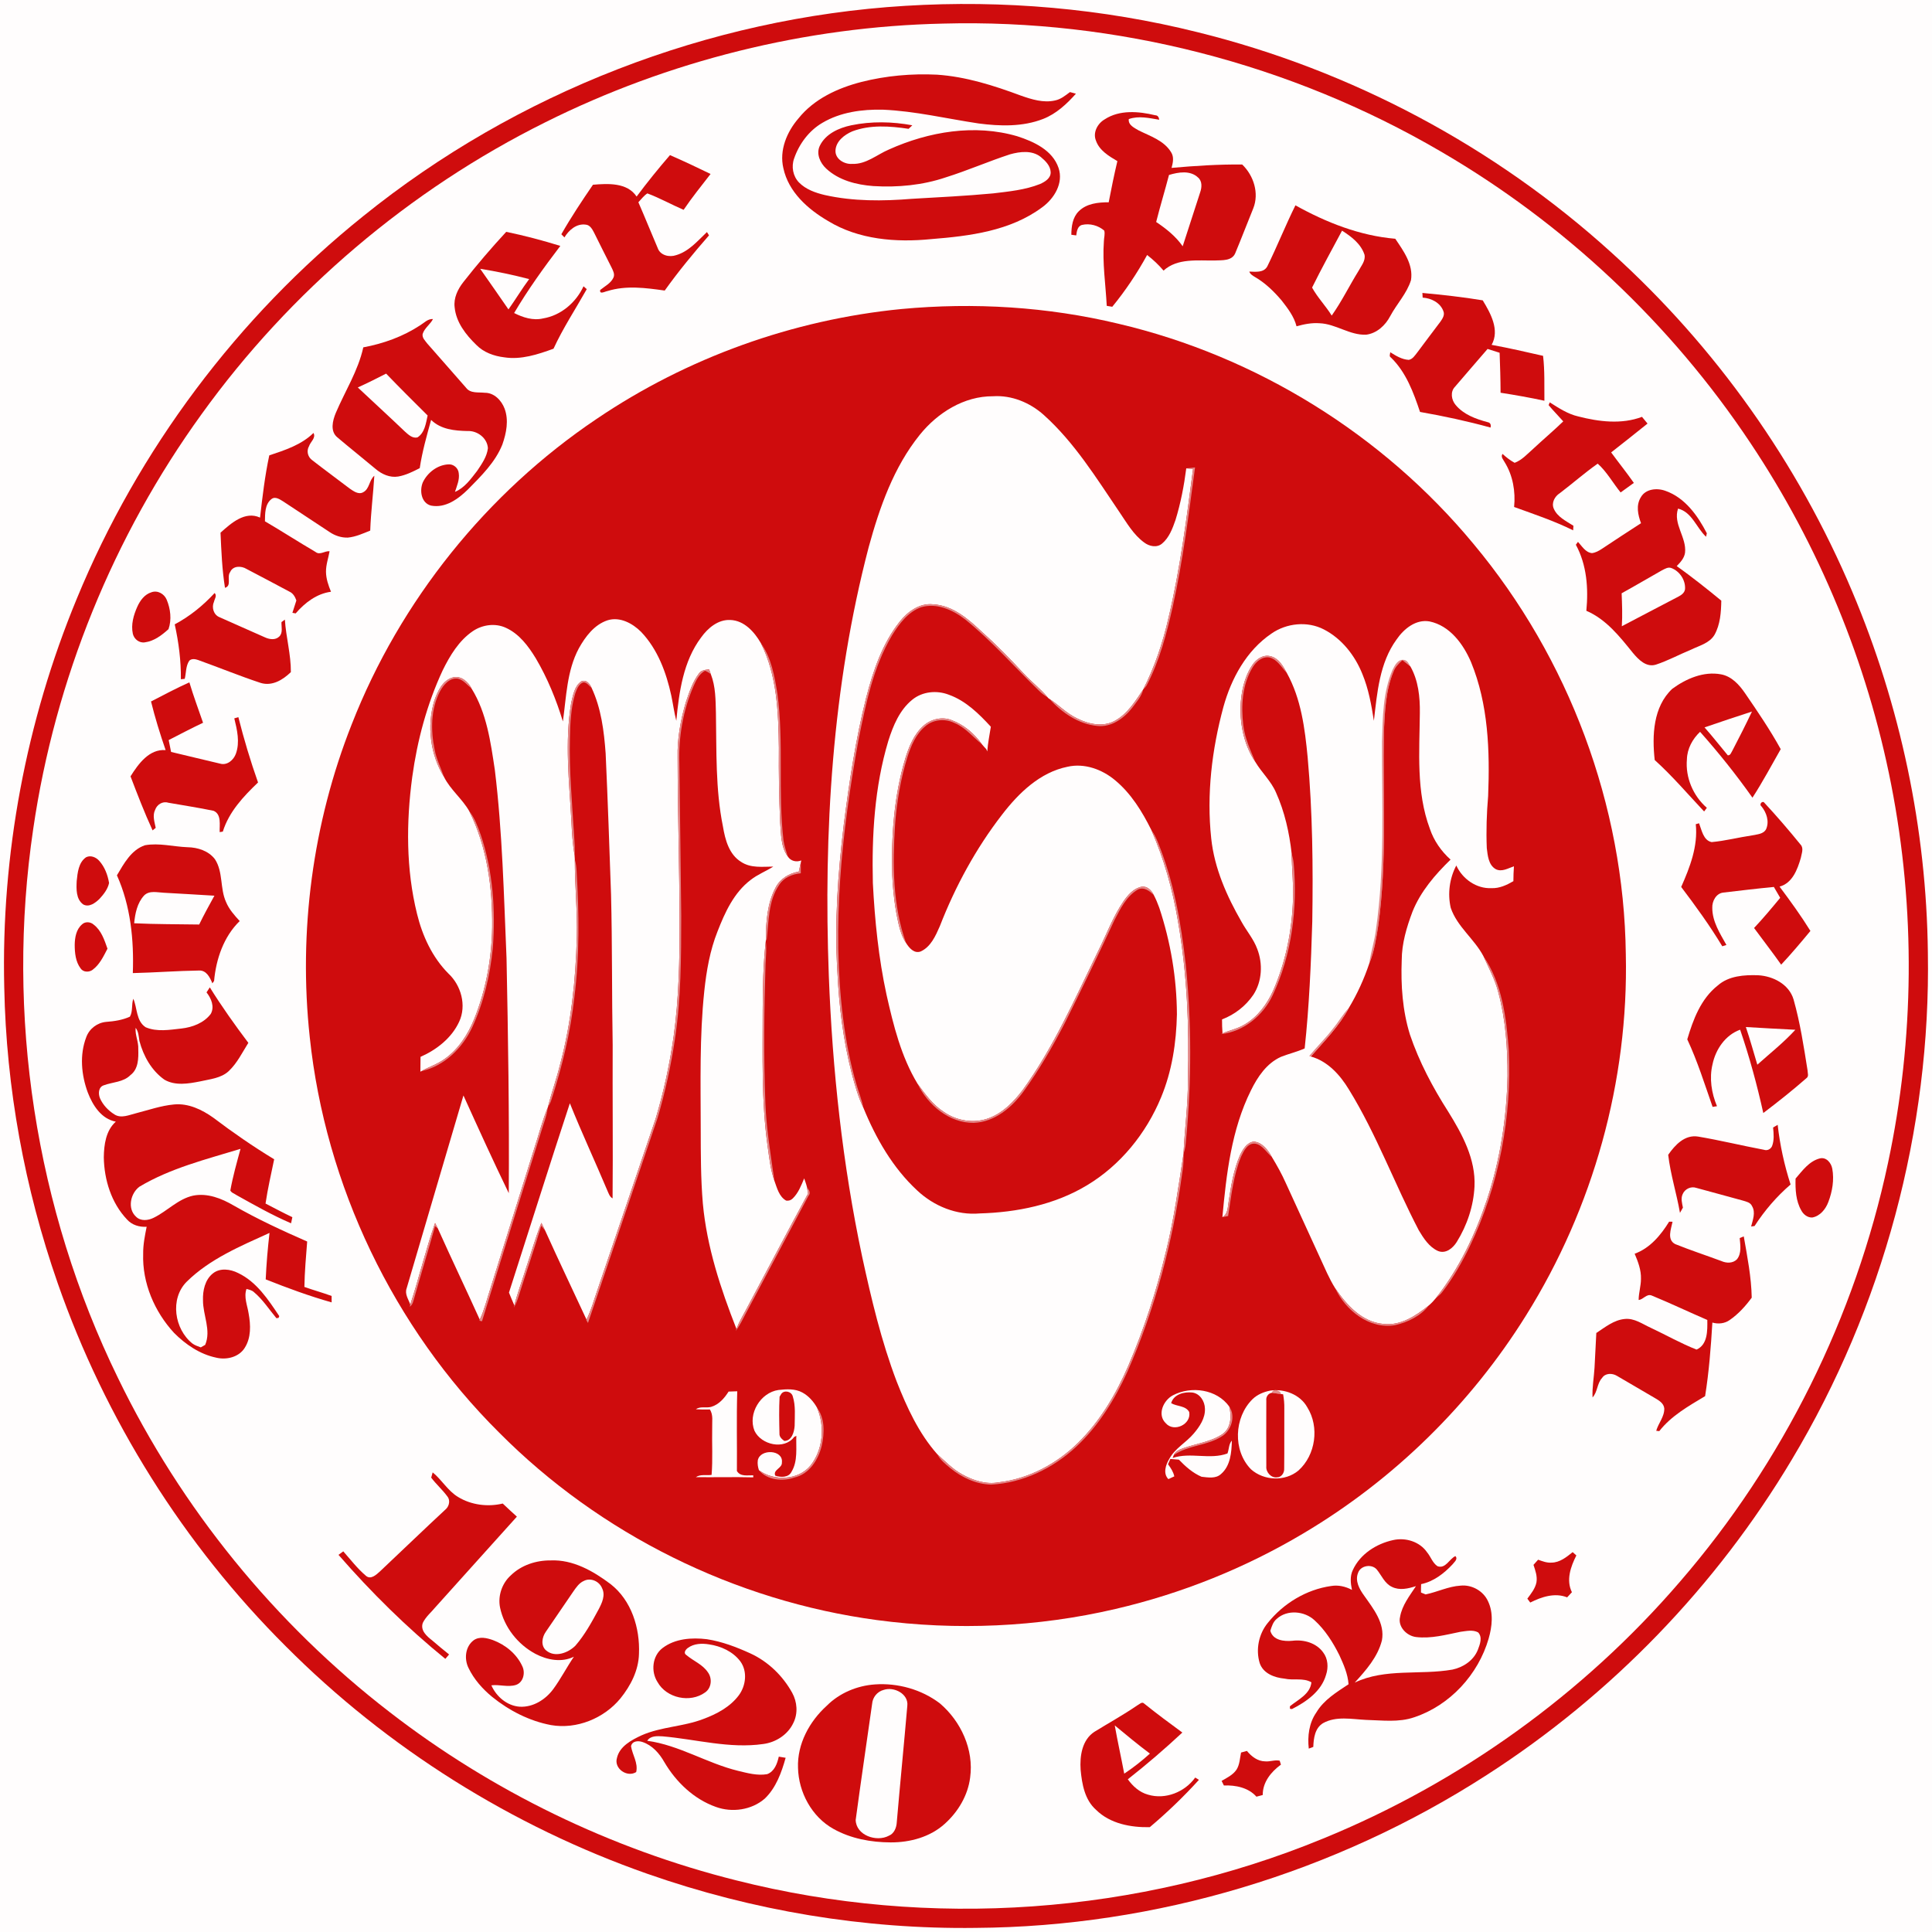 <?xml version="1.0" encoding="UTF-8" ?>
<!DOCTYPE svg PUBLIC "-//W3C//DTD SVG 1.1//EN" "http://www.w3.org/Graphics/SVG/1.1/DTD/svg11.dtd">
<svg width="1000pt" height="1000pt" viewBox="0 0 1000 1000" version="1.1" xmlns="http://www.w3.org/2000/svg">
<path fill="#fffdfd" d=" M 0.00 0.00 L 1000.00 0.00 L 1000.00 1000.00 L 0.00 1000.00 L 0.00 0.00 Z" />
<path fill="#cf0c0d" d=" M 468.55 3.02 C 519.33 -0.10 570.59 4.35 619.97 16.69 C 699.30 36.29 773.61 75.86 834.13 130.78 C 887.82 179.26 930.67 239.64 958.76 306.31 C 983.64 365.24 997.14 429.01 997.86 492.99 C 999.44 584.77 974.61 676.74 927.46 755.46 C 888.33 821.06 833.83 877.41 769.57 918.71 C 691.19 969.27 598.35 997.27 505.04 997.87 C 447.37 998.65 389.62 988.99 335.20 969.92 C 265.01 945.33 200.41 904.81 147.91 852.11 C 95.04 799.45 54.44 734.62 29.87 664.18 C 12.72 614.99 3.21 563.10 2.20 511.01 C 0.55 442.32 13.49 373.36 39.75 309.88 C 71.47 232.83 122.96 164.08 187.94 111.93 C 267.29 47.87 366.76 9.24 468.55 3.02 Z" />
<path fill="#fffdfd" d=" M 488.19 12.21 C 577.91 9.80 668.08 33.04 745.56 78.30 C 809.59 115.51 864.91 167.55 905.95 229.19 C 941.59 282.53 966.49 342.98 978.84 405.92 C 991.52 470.49 990.98 537.63 977.22 601.98 C 960.26 681.68 922.92 756.94 869.62 818.59 C 819.65 876.73 755.68 922.72 684.70 951.69 C 589.23 990.97 481.17 998.62 381.10 973.28 C 316.16 957.02 254.68 927.17 201.73 886.22 C 142.31 840.42 93.73 780.67 61.02 713.15 C 18.31 625.67 2.91 525.23 17.21 428.96 C 28.48 351.81 58.65 277.53 104.35 214.36 C 150.28 150.59 211.93 98.24 282.32 63.26 C 346.09 31.43 416.93 13.76 488.19 12.21 Z" />
<path fill="#cf0c0d" d=" M 445.93 42.40 C 458.64 39.19 471.85 38.02 484.94 38.65 C 499.93 39.65 514.38 44.27 528.39 49.48 C 534.02 51.46 540.13 53.38 546.13 51.99 C 549.08 51.39 551.45 49.42 553.81 47.66 C 554.58 47.87 556.13 48.29 556.90 48.49 C 552.14 53.84 546.72 58.90 539.95 61.55 C 529.34 65.70 517.62 65.35 506.51 63.90 C 490.02 61.43 473.70 57.50 457.00 56.77 C 446.22 56.53 435.02 58.01 425.61 63.61 C 418.70 67.66 413.64 74.49 411.05 81.99 C 409.51 86.20 410.41 91.17 413.53 94.42 C 417.08 98.06 422.07 99.80 426.91 100.95 C 441.68 104.26 456.97 104.14 471.98 102.91 C 486.01 102.09 500.05 101.41 514.04 100.10 C 522.21 99.11 530.58 98.33 538.29 95.26 C 540.85 94.13 544.00 92.25 543.82 89.03 C 543.67 85.75 541.10 83.25 538.73 81.27 C 534.25 77.67 527.95 78.43 522.78 79.88 C 511.59 83.53 500.78 88.28 489.54 91.80 C 477.52 95.87 464.66 97.08 452.03 96.31 C 443.32 95.66 434.21 93.37 427.65 87.27 C 424.51 84.35 422.34 79.66 424.32 75.49 C 427.32 69.26 434.17 66.21 440.61 64.85 C 450.99 62.70 461.81 62.92 472.21 64.85 C 471.73 65.30 470.77 66.22 470.29 66.68 C 460.65 65.24 450.45 64.46 441.14 67.99 C 437.02 69.76 432.61 73.15 432.44 78.02 C 432.32 82.39 437.11 85.13 441.06 84.83 C 448.28 85.14 453.86 80.03 460.14 77.37 C 480.71 68.11 504.58 64.08 526.55 70.53 C 535.14 73.30 544.80 77.73 547.91 86.94 C 550.56 94.79 545.65 102.79 539.42 107.30 C 522.95 119.57 501.87 122.18 481.99 123.76 C 463.85 125.58 444.43 124.07 428.55 114.35 C 418.13 108.27 408.11 99.35 405.47 87.06 C 403.27 77.80 407.27 68.25 413.29 61.28 C 421.38 51.18 433.65 45.55 445.93 42.40 Z" />
<path fill="#cf0c0d" d=" M 571.78 61.78 C 579.49 56.73 589.36 57.60 597.91 59.65 C 599.31 59.67 599.83 60.70 600.01 61.97 C 594.81 61.13 589.41 59.80 584.25 61.64 C 583.88 64.78 587.18 66.18 589.42 67.53 C 595.42 70.52 602.52 72.74 606.18 78.83 C 607.77 81.30 607.11 84.27 606.40 86.90 C 618.55 85.83 630.74 85.02 642.96 85.15 C 648.91 90.88 651.82 99.99 648.68 107.87 C 645.52 115.63 642.54 123.46 639.31 131.18 C 637.54 135.12 632.54 134.65 628.97 134.82 C 619.97 135.00 609.49 133.46 602.24 140.06 C 599.72 137.06 596.84 134.39 593.75 131.98 C 588.57 141.43 582.54 150.45 575.71 158.78 C 574.75 158.64 573.79 158.48 572.85 158.31 C 572.28 147.19 570.54 136.08 571.37 124.93 C 571.40 123.08 572.04 121.18 571.57 119.37 C 568.48 116.68 564.06 115.48 560.06 116.42 C 557.68 117.04 557.34 119.83 557.06 121.85 C 556.43 121.77 555.15 121.60 554.52 121.51 C 554.56 117.24 555.15 112.52 558.35 109.37 C 562.37 105.32 568.43 104.68 573.86 104.71 C 575.23 97.58 576.68 90.47 578.35 83.40 C 573.95 80.79 569.05 77.91 567.27 72.81 C 565.55 68.62 568.08 63.92 571.78 61.78 Z" />
<path fill="#cf0c0d" d=" M 329.51 101.74 C 335.00 94.38 340.77 87.23 346.78 80.29 C 353.86 83.37 360.85 86.66 367.79 90.05 C 363.06 96.17 358.17 102.19 353.84 108.61 C 347.53 105.89 341.51 102.50 335.07 100.10 C 333.23 101.30 331.91 103.11 330.42 104.69 C 333.87 112.57 337.06 120.56 340.46 128.47 C 341.79 132.24 346.55 133.29 350.00 132.06 C 356.60 130.11 361.11 124.66 365.92 120.11 C 366.18 120.54 366.70 121.40 366.97 121.83 C 358.95 131.03 351.15 140.44 344.06 150.39 C 334.28 149.01 324.05 147.63 314.43 150.65 C 313.24 150.80 310.20 152.66 310.66 150.10 C 313.07 148.12 316.16 146.65 317.53 143.68 C 318.35 141.84 317.26 140.00 316.49 138.37 C 313.45 132.42 310.49 126.43 307.51 120.45 C 306.57 118.65 305.38 116.39 303.08 116.26 C 298.37 115.63 294.41 119.12 292.14 122.89 C 291.75 122.48 290.95 121.66 290.55 121.25 C 295.58 112.44 301.19 103.98 306.92 95.62 C 314.63 94.99 324.65 94.38 329.51 101.74 Z" />
<path fill="#fffdfd" d=" M 605.07 90.56 C 609.89 89.10 616.06 88.04 620.08 91.86 C 622.32 93.72 622.10 96.94 621.24 99.44 C 618.18 108.78 615.17 118.12 612.16 127.47 C 608.57 122.31 603.59 118.37 598.43 114.90 C 600.49 106.74 602.95 98.69 605.07 90.56 Z" />
<path fill="#cf0c0d" d=" M 655.97 137.85 C 661.07 127.46 665.37 116.66 670.51 106.28 C 686.45 115.15 703.87 122.03 722.19 123.58 C 726.45 129.89 731.64 136.97 730.32 145.03 C 728.15 151.94 722.97 157.28 719.60 163.58 C 717.10 168.39 712.63 172.56 707.08 173.24 C 698.55 173.58 691.40 167.61 682.98 167.31 C 678.94 167.00 674.95 167.81 671.08 168.89 C 669.80 163.80 666.53 159.59 663.37 155.53 C 659.41 150.87 654.96 146.50 649.63 143.42 C 648.45 142.69 647.13 141.97 646.63 140.57 C 649.86 140.65 654.11 141.29 655.97 137.85 Z" />
<path fill="#cf0c0d" d=" M 262.02 120.00 C 271.47 121.95 280.81 124.44 290.02 127.28 C 281.50 138.46 273.27 149.91 266.11 162.02 C 270.69 164.35 275.93 166.04 281.10 164.81 C 290.34 163.29 298.16 156.58 302.03 148.18 C 302.45 148.56 303.29 149.30 303.70 149.67 C 297.93 159.92 291.43 169.78 286.50 180.49 C 278.39 183.44 269.75 186.31 261.01 184.95 C 255.69 184.32 250.32 182.41 246.52 178.50 C 241.13 173.27 236.08 166.84 235.33 159.10 C 234.70 154.26 236.96 149.63 239.89 145.93 C 246.89 136.98 254.30 128.35 262.02 120.00 Z" />
<path fill="#fffdfd" d=" M 679.13 148.85 C 684.04 138.91 689.41 129.17 694.64 119.39 C 699.46 122.45 704.44 126.22 706.28 131.88 C 706.89 135.02 704.54 137.59 703.19 140.20 C 698.44 147.84 694.49 156.00 689.29 163.34 C 686.19 158.32 681.94 153.99 679.13 148.85 Z" />
<path fill="#fffdfd" d=" M 248.53 139.12 C 257.06 140.50 265.53 142.27 273.89 144.46 C 270.11 149.54 266.86 154.99 263.18 160.15 C 258.34 153.11 253.43 146.12 248.53 139.12 Z" />
<path fill="#cf0c0d" d=" M 736.23 151.63 C 746.67 152.61 757.11 153.73 767.46 155.46 C 771.51 162.13 776.36 170.82 772.06 178.50 C 780.99 180.11 789.83 182.18 798.69 184.18 C 799.61 191.89 799.29 199.68 799.38 207.42 C 791.86 205.80 784.28 204.46 776.69 203.28 C 776.67 196.38 776.46 189.48 776.20 182.59 C 774.13 181.91 772.04 181.26 769.97 180.61 C 764.29 187.10 758.73 193.69 753.09 200.20 C 750.57 202.78 751.22 206.97 753.39 209.55 C 757.49 214.56 763.87 216.86 769.93 218.50 C 771.34 218.74 771.86 219.68 771.51 221.31 C 759.48 217.99 747.28 215.37 735.00 213.22 C 731.63 203.14 727.77 192.64 719.97 185.08 C 718.85 184.47 719.57 183.24 719.60 182.32 C 722.53 184.15 725.61 186.08 729.18 186.27 C 731.20 185.89 732.31 184.02 733.50 182.54 C 737.48 177.16 741.55 171.84 745.56 166.49 C 746.63 164.94 747.90 163.08 747.12 161.13 C 745.56 156.70 740.82 154.31 736.37 154.05 C 736.31 153.24 736.26 152.43 736.23 151.63 Z" />
<path fill="#cf0c0d" d=" M 466.57 159.95 C 504.10 156.44 542.23 158.76 578.91 167.57 C 650.33 184.34 715.83 224.96 762.62 281.45 C 812.03 340.57 840.59 416.87 841.52 493.95 C 843.00 559.48 824.65 625.21 789.93 680.77 C 761.24 726.87 721.36 765.95 674.65 793.66 C 644.51 811.61 611.57 824.84 577.39 832.79 C 537.04 842.23 494.96 844.05 453.91 838.55 C 380.46 828.71 310.59 794.11 258.37 741.52 C 203.63 687.13 168.44 613.59 160.33 536.85 C 154.41 482.16 161.82 426.06 182.06 374.88 C 207.06 310.99 251.90 255.11 308.82 216.82 C 355.60 185.15 410.36 165.46 466.57 159.95 Z" />
<path fill="#cf0c0d" d=" M 217.39 168.43 C 219.52 167.15 221.41 164.96 224.12 165.13 C 222.67 167.94 219.73 169.78 218.76 172.86 C 218.39 174.88 220.10 176.39 221.19 177.86 C 227.94 185.43 234.52 193.14 241.25 200.72 C 243.49 203.75 247.67 202.92 250.93 203.30 C 255.76 203.25 259.56 207.24 261.17 211.49 C 263.43 217.52 262.09 224.17 260.03 230.06 C 256.36 239.27 249.09 246.33 242.28 253.27 C 237.22 258.23 230.59 263.16 223.07 261.69 C 217.99 260.34 217.08 253.89 218.85 249.67 C 221.23 244.66 226.30 240.72 231.92 240.37 C 234.64 240.04 237.25 242.26 237.45 244.97 C 237.95 248.32 236.48 251.49 235.49 254.60 C 240.51 252.51 243.74 247.86 246.97 243.72 C 249.37 240.14 252.05 236.38 252.54 231.98 C 252.22 226.76 247.12 222.85 242.00 223.10 C 235.31 222.96 228.18 222.29 223.14 217.34 C 220.87 225.58 218.52 233.83 217.26 242.31 C 213.71 244.13 210.06 245.96 206.09 246.65 C 201.81 247.36 197.59 245.45 194.40 242.71 C 187.84 237.22 181.14 231.90 174.61 226.37 C 170.76 223.21 172.17 217.69 173.80 213.74 C 178.60 202.44 185.38 191.91 188.04 179.79 C 198.40 177.87 208.55 174.23 217.39 168.43 Z" />
<path fill="#fffdfd" d=" M 185.19 200.55 C 190.15 198.30 195.02 195.88 199.85 193.38 C 206.90 200.72 214.12 207.89 221.34 215.06 C 220.44 219.09 219.87 224.01 216.06 226.41 C 213.42 227.01 211.37 224.96 209.57 223.37 C 201.53 215.68 193.31 208.16 185.19 200.55 Z" />
<path fill="#fffdfd" d=" M 476.11 225.01 C 485.31 213.62 498.99 205.00 514.00 205.10 C 523.66 204.46 533.13 208.41 540.26 214.78 C 556.12 229.03 567.40 247.32 579.26 264.82 C 583.13 270.46 586.58 276.70 592.23 280.80 C 594.80 282.77 598.74 283.65 601.43 281.40 C 605.17 278.31 606.91 273.53 608.46 269.08 C 611.13 260.39 612.85 251.42 614.01 242.41 C 614.89 242.46 616.65 242.57 617.54 242.63 C 614.15 268.51 610.85 294.47 604.79 319.90 C 601.88 332.68 597.66 345.16 591.72 356.87 C 587.66 362.90 583.64 369.46 577.08 373.07 C 570.91 376.49 563.35 374.83 557.39 371.78 C 552.06 369.25 547.99 364.86 543.09 361.68 L 542.61 361.35 L 542.29 360.98 C 538.47 356.39 533.67 352.78 529.66 348.38 C 522.94 341.16 516.08 334.06 508.72 327.50 C 501.53 320.71 493.40 313.38 483.01 312.80 C 476.01 312.03 469.83 316.53 465.70 321.75 C 456.66 333.16 451.93 347.23 448.32 361.15 C 442.89 382.61 439.61 404.55 436.78 426.49 C 433.73 451.85 431.83 477.48 433.45 503.02 C 434.26 520.71 436.44 538.40 440.87 555.57 C 442.50 561.57 444.10 567.64 446.84 573.26 C 453.31 589.13 462.09 604.50 474.78 616.22 C 483.39 624.29 495.17 629.13 507.06 628.07 C 526.32 627.53 545.92 623.57 562.58 613.53 C 579.93 603.13 593.27 586.63 600.96 568.02 C 606.62 554.43 608.86 539.66 609.17 525.01 C 609.07 506.29 605.93 487.62 600.04 469.86 C 599.22 467.57 598.28 465.33 597.16 463.19 C 596.02 460.87 593.85 458.61 591.04 458.95 C 586.81 459.70 583.83 463.19 581.50 466.54 C 576.04 474.55 572.71 483.73 568.38 492.35 C 556.41 516.88 545.36 542.12 529.26 564.32 C 524.65 570.33 519.07 576.06 511.83 578.76 C 504.15 581.66 495.21 580.19 488.53 575.52 C 482.84 571.88 478.85 566.32 474.93 560.96 C 466.44 546.94 462.45 530.78 458.88 514.94 C 454.75 495.91 452.79 476.49 451.79 457.07 C 451.20 432.37 452.65 407.31 459.78 383.52 C 462.26 375.68 465.60 367.52 472.16 362.20 C 477.39 357.89 484.90 357.17 491.12 359.59 C 499.90 362.72 506.68 369.44 512.86 376.15 C 512.20 380.41 511.30 384.64 511.01 388.95 C 510.88 388.64 510.61 388.04 510.48 387.74 C 509.72 386.93 508.97 386.14 508.29 385.29 C 504.33 379.69 498.83 375.01 492.34 372.66 C 487.41 370.83 481.70 372.25 477.87 375.75 C 473.04 380.12 470.52 386.36 468.63 392.44 C 462.70 412.00 461.26 432.64 461.84 452.98 C 462.22 461.47 463.19 469.96 465.11 478.24 C 465.88 481.66 467.00 485.05 468.93 488.01 C 470.52 490.58 473.13 493.76 476.56 492.47 C 481.78 490.08 484.26 484.39 486.44 479.42 C 494.46 458.79 505.14 439.13 518.70 421.61 C 527.28 410.47 538.29 399.75 552.55 396.87 C 561.29 394.87 570.44 398.22 577.16 403.84 C 585.44 410.69 591.18 420.06 595.92 429.58 C 602.53 444.65 607.00 460.58 609.72 476.81 C 614.48 503.94 615.58 531.58 614.86 559.08 C 614.94 571.79 613.17 584.41 612.59 597.09 L 612.56 597.41 C 609.94 614.24 607.67 631.15 603.52 647.70 C 598.67 667.96 592.20 687.85 583.99 707.00 C 577.64 721.63 569.37 735.68 557.91 746.90 C 546.84 757.73 532.42 765.44 516.94 767.25 C 510.37 768.48 503.69 766.29 498.00 763.11 C 493.09 760.43 489.20 756.35 485.09 752.65 C 475.50 741.81 469.38 728.42 464.12 715.06 C 456.16 694.15 451.00 672.32 446.26 650.49 C 436.11 602.64 430.84 553.85 428.99 505.00 C 426.24 430.65 430.73 355.40 449.63 283.20 C 455.27 262.62 462.55 241.81 476.11 225.01 Z" />
<path fill="#cf0c0d" d=" M 802.15 208.27 C 806.80 211.19 811.45 214.30 816.91 215.55 C 827.58 218.29 839.33 219.76 849.89 215.76 C 850.84 216.92 851.78 218.08 852.76 219.24 C 846.52 224.26 840.24 229.24 833.93 234.17 C 837.80 239.46 841.92 244.57 845.68 249.95 C 843.39 251.59 841.10 253.23 838.83 254.89 C 834.84 249.99 831.66 244.14 826.97 239.98 C 820.18 244.75 813.93 250.29 807.31 255.30 C 804.73 256.92 802.93 260.26 804.21 263.24 C 806.07 267.62 810.64 269.69 814.41 272.14 C 814.37 272.73 814.29 273.91 814.26 274.50 C 804.42 269.61 794.00 266.15 783.70 262.41 C 784.50 254.42 783.07 246.08 778.80 239.21 C 778.13 237.90 776.64 236.53 777.70 234.94 C 779.62 236.69 781.67 238.32 783.98 239.55 C 787.78 238.13 790.49 235.02 793.46 232.41 C 798.63 227.58 804.05 223.02 809.14 218.10 C 806.65 215.26 803.97 212.60 801.56 209.69 C 801.71 209.34 802.00 208.62 802.15 208.27 Z" />
<path fill="#cf0c0d" d=" M 139.38 235.70 C 147.50 232.99 156.01 230.25 162.26 224.10 C 163.65 226.70 160.69 228.64 159.95 230.96 C 158.49 233.46 159.34 236.68 161.72 238.28 C 168.08 243.25 174.62 247.99 181.03 252.90 C 182.99 254.24 185.61 256.17 188.00 254.77 C 191.33 253.05 191.04 248.51 193.75 246.24 C 193.18 255.71 191.96 265.14 191.63 274.63 C 187.87 276.15 184.11 277.88 180.03 278.26 C 176.67 278.37 173.35 277.26 170.59 275.38 C 162.59 270.08 154.57 264.83 146.57 259.53 C 144.79 258.45 142.38 256.72 140.41 258.39 C 137.06 261.10 137.20 265.91 137.13 269.82 C 145.93 274.97 154.50 280.52 163.29 285.67 C 165.62 287.56 168.09 285.01 170.59 285.35 C 169.95 288.88 168.70 292.34 168.73 295.97 C 168.77 299.56 169.97 303.00 171.32 306.29 C 163.97 307.24 157.73 312.02 153.03 317.50 C 152.61 317.43 151.77 317.27 151.35 317.19 C 152.05 315.06 152.73 312.93 153.40 310.80 C 152.74 308.91 151.72 307.09 149.83 306.24 C 142.46 302.24 134.99 298.41 127.59 294.48 C 124.93 292.81 120.56 292.76 119.15 296.06 C 117.21 298.57 120.14 303.20 116.45 304.25 C 114.95 294.83 114.56 285.25 114.14 275.72 C 119.57 270.85 126.81 264.33 134.60 267.91 C 135.84 257.13 137.10 246.32 139.38 235.70 Z" />
<path fill="#e38888" d=" M 614.01 242.41 C 615.51 242.24 617.02 242.09 618.55 241.94 C 615.28 266.07 612.30 290.28 606.99 314.08 C 603.85 328.04 600.18 342.06 593.48 354.80 C 593.00 355.58 592.41 356.27 591.72 356.87 C 597.66 345.16 601.88 332.68 604.79 319.90 C 610.85 294.47 614.15 268.51 617.54 242.63 C 616.65 242.57 614.89 242.46 614.01 242.41 Z" />
<path fill="#cf0c0d" d=" M 849.25 257.45 C 851.71 252.96 857.76 252.44 862.13 254.10 C 872.16 257.63 878.78 266.94 883.45 276.02 L 883.05 277.82 C 878.06 273.19 875.79 265.06 868.56 263.25 C 865.84 271.19 873.09 278.18 872.17 286.11 C 871.76 288.93 869.78 291.06 867.87 293.00 C 875.79 298.66 883.43 304.71 890.94 310.90 C 890.83 316.90 890.42 323.21 887.44 328.56 C 884.84 332.94 879.59 334.16 875.32 336.25 C 869.19 338.75 863.34 341.98 857.04 344.03 C 852.03 345.54 848.05 341.36 845.16 337.91 C 838.35 329.46 831.34 320.55 821.09 316.14 C 822.21 304.55 821.33 292.35 815.66 281.96 C 815.94 281.59 816.49 280.84 816.76 280.47 C 818.85 282.70 820.62 285.95 824.00 286.29 C 825.86 286.06 827.54 285.13 829.09 284.11 C 835.84 279.66 842.57 275.16 849.39 270.81 C 847.80 266.56 846.72 261.58 849.25 257.45 Z" />
<path fill="#fffdfd" d=" M 860.22 295.20 C 861.68 294.49 863.35 293.35 865.06 294.01 C 869.42 295.61 872.56 300.38 872.16 305.04 C 871.86 306.90 870.28 308.00 868.74 308.80 C 858.99 313.94 849.19 318.98 839.45 324.14 C 839.82 318.46 839.57 312.77 839.36 307.08 C 846.37 303.22 853.25 299.13 860.22 295.20 Z" />
<path fill="#cf0c0d" d=" M 78.38 306.56 C 81.59 305.38 85.04 307.39 86.28 310.41 C 88.27 315.14 88.92 320.75 87.22 325.65 C 83.75 328.77 79.77 331.85 75.00 332.47 C 72.12 332.97 69.39 330.81 68.76 328.05 C 67.72 323.27 69.14 318.37 71.08 314.02 C 72.53 310.80 74.86 307.63 78.38 306.56 Z" />
<path fill="#cf0c0d" d=" M 90.44 323.16 C 98.24 319.02 105.13 313.42 111.09 306.94 C 112.45 308.35 111.06 310.00 110.75 311.49 C 109.44 314.35 110.53 318.22 113.58 319.44 C 121.39 322.99 129.29 326.35 137.11 329.88 C 139.38 330.95 142.51 331.44 144.48 329.53 C 146.57 327.61 145.59 324.47 145.69 322.00 C 146.13 321.67 147.01 321.03 147.45 320.71 C 148.03 329.82 150.62 338.73 150.55 347.89 C 146.41 351.90 140.88 355.31 134.89 353.47 C 124.01 349.88 113.39 345.50 102.60 341.64 C 101.12 341.12 99.27 340.76 97.99 341.95 C 96.10 344.71 96.39 348.23 95.62 351.37 C 95.12 351.42 94.12 351.52 93.62 351.57 C 93.73 342.01 92.49 332.48 90.44 323.16 Z" />
<path fill="#e38888" d=" M 465.70 321.75 C 469.83 316.53 476.01 312.03 483.01 312.80 C 493.40 313.38 501.53 320.71 508.72 327.50 C 516.08 334.06 522.94 341.16 529.66 348.38 C 533.67 352.78 538.47 356.39 542.29 360.98 C 540.60 359.97 539.03 358.79 537.66 357.40 C 524.96 345.10 513.30 331.66 499.48 320.55 C 493.14 315.65 484.71 311.89 476.65 314.34 C 469.91 316.83 465.40 322.94 461.74 328.83 C 451.90 345.34 448.12 364.51 444.33 383.12 C 435.73 430.44 430.44 478.97 436.36 526.95 C 437.84 538.69 440.06 550.37 443.42 561.73 C 444.52 565.59 446.11 569.30 446.84 573.26 C 444.10 567.64 442.50 561.57 440.87 555.57 C 436.44 538.40 434.26 520.71 433.45 503.02 C 431.83 477.48 433.73 451.85 436.78 426.49 C 439.61 404.55 442.89 382.61 448.32 361.15 C 451.93 347.23 456.66 333.16 465.70 321.75 Z" />
<path fill="#fffdfd" d=" M 362.91 329.93 C 366.40 325.07 371.67 320.59 378.01 320.90 C 385.19 321.15 390.46 327.05 393.81 332.86 C 402.24 349.55 402.89 368.69 403.15 387.01 C 403.03 399.93 403.23 412.85 403.82 425.76 C 404.32 431.68 404.08 438.24 407.74 443.28 C 409.26 445.70 412.12 446.37 414.74 445.37 L 414.49 446.48 C 414.12 448.03 413.79 449.61 413.45 451.17 C 408.43 452.00 403.77 454.83 401.43 459.45 C 397.14 467.57 396.45 477.07 396.41 486.10 L 396.36 487.27 C 395.01 499.12 394.84 511.07 394.77 522.99 C 394.79 546.37 394.06 569.86 397.30 593.09 C 398.18 599.17 398.77 605.37 400.84 611.20 C 402.19 614.89 403.22 619.35 406.92 621.44 C 408.25 621.62 409.39 621.25 410.33 620.31 C 413.24 617.48 414.71 613.59 416.24 609.93 C 416.75 611.43 417.33 612.94 417.69 614.50 C 417.83 615.32 418.11 616.97 418.24 617.79 C 407.39 637.80 396.83 657.96 386.09 678.02 C 384.38 681.26 382.46 684.40 381.19 687.85 C 372.99 667.01 365.87 645.43 363.80 623.01 C 362.69 610.06 362.72 597.06 362.69 584.07 C 362.66 560.36 362.04 536.58 364.54 512.96 C 365.66 502.47 367.47 491.95 371.39 482.11 C 375.23 472.24 379.88 462.01 388.55 455.44 C 392.13 452.62 396.43 450.97 400.26 448.55 C 394.69 448.58 388.62 449.42 383.69 446.17 C 377.35 442.33 375.33 434.62 374.19 427.78 C 370.26 408.42 370.92 388.60 370.56 368.97 C 370.38 362.26 370.42 355.34 367.94 349.00 C 367.71 348.37 367.26 347.11 367.03 346.48 C 365.09 346.69 362.86 346.84 361.71 348.69 C 358.50 352.96 356.84 358.15 355.10 363.14 C 352.29 372.48 350.49 382.23 350.74 392.02 C 350.78 420.35 351.67 448.67 351.75 477.00 C 351.80 496.84 351.40 516.75 348.68 536.43 C 346.62 550.86 343.54 565.16 339.33 579.12 C 329.32 608.71 319.23 638.29 309.18 667.87 C 307.36 672.94 306.03 678.21 303.58 683.03 C 296.47 667.68 289.14 652.42 282.20 637.00 C 281.57 635.62 280.91 634.28 280.23 632.95 C 277.13 640.54 274.99 648.47 272.33 656.22 C 270.34 662.71 267.89 669.07 266.22 675.66 C 265.24 673.47 264.34 671.26 263.44 669.05 C 273.97 636.39 284.23 603.63 294.96 571.04 C 301.09 586.32 308.07 601.25 314.45 616.42 C 315.09 617.84 315.58 619.48 317.07 620.28 C 317.31 593.85 317.00 567.40 317.12 540.97 C 316.65 514.96 316.94 488.94 316.27 462.93 C 315.43 438.59 314.59 414.25 313.48 389.92 C 312.64 378.38 311.17 366.57 306.19 355.99 C 305.30 353.90 303.30 351.42 300.77 352.76 C 297.31 355.20 296.65 359.87 295.67 363.70 C 292.23 384.01 294.65 404.65 295.76 425.05 C 296.03 430.96 296.42 436.88 297.39 442.72 C 297.42 443.26 297.49 444.34 297.52 444.87 C 297.50 458.24 298.91 471.57 298.57 484.94 C 297.98 507.07 295.70 529.28 289.97 550.71 C 288.12 558.26 285.48 565.58 283.55 573.11 L 283.47 573.36 C 280.76 579.97 279.00 586.92 276.77 593.70 C 269.06 618.29 261.37 642.89 253.66 667.49 C 251.96 672.70 250.67 678.08 248.34 683.07 C 241.21 667.30 233.73 651.68 226.64 635.88 C 226.18 634.91 225.70 633.96 225.20 633.02 C 220.32 646.90 216.95 661.27 212.37 675.25 C 211.45 672.58 209.40 669.83 210.46 666.90 C 220.28 633.61 230.02 600.29 239.88 567.01 C 247.54 583.94 255.23 600.87 263.34 617.58 C 263.63 577.05 263.00 536.52 262.18 496.00 C 260.79 463.48 260.07 430.87 256.13 398.53 C 253.96 384.11 251.93 369.04 244.09 356.40 C 242.34 352.90 238.67 349.59 234.48 350.62 C 229.03 352.07 226.53 357.86 224.80 362.69 C 220.81 375.74 222.73 390.60 229.86 402.23 C 233.20 408.83 239.24 413.46 242.88 419.83 C 252.12 438.37 254.98 459.43 254.75 479.96 C 254.50 496.14 251.53 512.34 245.47 527.38 C 242.23 535.42 237.30 543.08 230.11 548.13 C 226.44 550.81 222.05 552.18 218.13 554.42 L 217.59 554.70 C 217.62 552.14 217.63 549.58 217.66 547.03 C 226.01 543.34 233.78 537.28 237.67 528.83 C 241.57 520.47 238.70 510.03 232.09 503.90 C 223.75 495.49 218.63 484.40 215.85 472.99 C 210.13 449.87 210.22 425.64 213.38 402.14 C 215.99 383.17 221.00 364.44 229.09 347.05 C 232.89 339.31 237.56 331.52 244.85 326.60 C 249.80 323.31 256.42 322.41 261.89 324.97 C 268.79 328.12 273.51 334.47 277.35 340.79 C 283.38 351.01 287.90 362.09 291.35 373.43 C 293.14 360.69 293.38 347.24 299.59 335.61 C 302.97 329.53 307.59 323.35 314.44 321.07 C 320.84 319.05 327.42 322.64 331.86 327.08 C 340.42 336.07 344.87 348.10 347.46 360.03 C 348.37 364.37 348.95 368.77 350.05 373.07 C 351.49 358.13 353.64 342.27 362.91 329.93 Z" />
<path fill="#fffdfd" d=" M 722.87 330.98 C 726.63 325.50 732.83 320.40 739.92 321.65 C 750.42 323.83 757.36 333.30 761.37 342.62 C 770.39 364.52 771.18 388.66 770.26 412.01 C 769.49 420.97 769.19 429.98 769.56 438.97 C 770.03 442.80 770.41 447.63 774.11 449.83 C 777.24 451.52 780.60 449.41 783.61 448.39 C 783.42 450.95 783.35 453.52 783.33 456.09 C 779.88 458.11 776.10 459.87 772.01 459.71 C 764.21 460.08 756.95 454.95 753.78 447.97 C 750.27 454.62 749.21 462.57 750.90 469.89 C 754.19 479.64 763.08 485.94 767.80 494.88 C 770.59 501.02 773.84 507.02 775.52 513.60 C 779.33 527.72 780.35 542.43 780.30 557.00 C 779.86 578.58 776.51 600.16 769.74 620.68 C 763.64 638.97 755.25 656.69 743.24 671.87 C 742.14 673.23 740.93 674.52 739.60 675.65 C 732.93 681.00 725.05 686.31 716.06 685.27 C 704.94 684.32 696.92 675.38 691.04 666.71 C 687.92 661.72 685.68 656.24 683.20 650.91 C 677.32 638.06 671.43 625.23 665.55 612.39 C 663.48 607.72 660.99 603.27 658.35 598.91 C 656.35 595.30 653.41 591.30 648.97 590.89 C 645.37 591.33 643.33 594.87 641.87 597.83 C 638.53 605.44 637.18 613.75 635.96 621.92 C 635.42 624.79 635.67 628.38 632.70 630.01 C 634.78 607.68 637.37 584.70 647.50 564.36 C 650.95 557.33 655.68 550.29 663.07 547.00 C 667.09 545.42 671.33 544.43 675.29 542.67 C 677.64 520.88 678.57 498.96 679.23 477.06 C 679.68 448.69 679.39 420.27 676.84 392.00 C 675.42 377.07 673.45 361.68 666.08 348.36 C 664.15 344.78 661.83 340.62 657.53 339.64 C 653.77 338.70 650.19 341.20 648.21 344.22 C 643.91 350.59 642.39 358.42 642.08 365.99 C 641.92 375.89 644.18 386.11 649.77 394.40 C 653.03 399.86 657.89 404.26 660.44 410.17 C 664.94 420.16 667.37 431.03 668.57 441.89 C 668.62 449.58 669.56 457.26 669.27 464.97 C 668.82 481.39 665.56 497.83 658.92 512.89 C 655.76 519.87 650.93 526.36 644.21 530.27 C 640.68 532.47 636.53 533.22 632.77 534.90 C 632.56 532.48 632.53 530.06 632.52 527.64 C 639.07 525.16 644.83 520.67 648.76 514.86 C 653.28 507.91 653.70 498.75 650.73 491.13 C 648.85 486.05 645.27 481.91 642.67 477.22 C 634.99 463.88 628.57 449.45 626.93 434.00 C 624.48 411.18 627.25 388.04 633.22 365.96 C 637.30 351.19 645.13 336.77 658.04 327.98 C 665.86 322.50 676.72 321.36 685.27 325.81 C 694.54 330.59 701.33 339.29 705.16 348.86 C 708.37 356.58 709.83 364.86 711.12 373.08 C 712.81 358.65 714.01 343.13 722.87 330.98 Z" />
<path fill="#e38888" d=" M 393.81 332.86 C 399.26 340.44 400.91 350.02 402.38 359.06 C 405.81 384.34 402.56 409.95 405.57 435.27 C 406.03 438.00 406.91 440.64 407.74 443.28 C 404.08 438.24 404.32 431.68 403.82 425.76 C 403.23 412.85 403.03 399.93 403.15 387.01 C 402.89 368.69 402.24 349.55 393.81 332.86 Z" />
<path fill="#e38888" d=" M 648.21 344.22 C 650.19 341.20 653.77 338.70 657.53 339.64 C 661.83 340.62 664.15 344.78 666.08 348.36 C 663.29 345.47 661.22 341.32 657.03 340.30 C 653.31 339.67 650.12 342.48 648.35 345.45 C 642.90 354.41 642.33 365.43 643.56 375.59 C 644.39 382.23 647.23 388.30 649.77 394.40 C 644.18 386.11 641.92 375.89 642.08 365.99 C 642.39 358.42 643.91 350.59 648.21 344.22 Z" />
<path fill="#e38888" d=" M 720.79 346.69 C 721.92 344.40 723.55 341.14 726.60 341.54 C 728.44 341.71 729.21 343.59 730.03 344.97 C 728.68 343.81 727.26 342.73 725.88 341.64 C 723.98 343.36 722.10 345.23 721.22 347.71 C 717.20 357.46 716.82 368.17 716.28 378.56 C 715.69 412.06 718.02 445.77 713.38 479.08 C 712.30 485.72 711.37 492.48 708.72 498.72 C 709.55 492.71 711.53 486.93 712.23 480.90 C 716.85 448.80 715.25 416.27 715.33 383.95 C 715.69 371.42 715.74 358.41 720.79 346.69 Z" />
<path fill="#cf0c0d" d=" M 721.22 347.71 C 722.10 345.23 723.98 343.36 725.88 341.64 C 727.26 342.73 728.68 343.81 730.03 344.97 C 734.15 352.24 735.02 360.79 734.91 369.00 C 734.72 389.02 732.94 409.81 740.09 428.96 C 742.17 435.14 745.97 440.59 750.81 444.93 C 742.81 452.70 735.31 461.39 731.11 471.86 C 728.07 479.91 725.55 488.35 725.53 497.03 C 725.03 509.94 725.93 523.07 729.77 535.47 C 734.55 549.61 741.59 562.86 749.61 575.41 C 756.85 587.06 763.87 599.98 763.20 614.14 C 762.69 624.30 759.35 634.25 753.99 642.87 C 751.98 646.07 748.34 649.11 744.33 647.52 C 739.74 645.48 736.88 640.99 734.38 636.83 C 721.80 612.76 712.45 587.03 698.15 563.86 C 693.60 556.36 687.21 549.26 678.47 546.84 C 685.48 538.82 693.14 531.12 698.19 521.64 C 702.54 514.41 706.05 506.72 708.72 498.72 C 711.37 492.48 712.30 485.72 713.38 479.08 C 718.02 445.77 715.69 412.06 716.28 378.56 C 716.82 368.17 717.20 357.46 721.22 347.71 Z" />
<path fill="#e38888" d=" M 361.71 348.69 C 362.86 346.84 365.09 346.69 367.03 346.48 C 367.26 347.11 367.71 348.37 367.94 349.00 C 367.02 348.17 366.00 347.57 364.87 347.20 C 361.87 348.89 360.30 352.10 358.98 355.14 C 353.57 367.64 351.17 381.40 351.63 394.99 C 352.04 421.34 352.24 447.69 352.61 474.03 C 352.59 495.42 352.51 516.91 349.31 538.12 C 347.25 551.88 344.24 565.51 340.29 578.86 C 328.34 614.17 316.27 649.44 304.34 684.76 C 304.04 684.26 303.74 683.77 303.46 683.28 L 303.58 683.03 C 306.03 678.21 307.36 672.94 309.18 667.87 C 319.23 638.29 329.32 608.71 339.33 579.12 C 343.54 565.16 346.62 550.86 348.68 536.43 C 351.40 516.75 351.80 496.84 351.75 477.00 C 351.67 448.67 350.78 420.35 350.74 392.02 C 350.49 382.23 352.29 372.48 355.10 363.14 C 356.84 358.15 358.50 352.96 361.71 348.69 Z" />
<path fill="#cf0c0d" d=" M 865.54 356.54 C 872.69 351.30 881.78 347.34 890.81 349.04 C 896.29 350.05 900.25 354.43 903.25 358.83 C 909.72 368.26 916.17 377.74 921.70 387.76 C 916.90 396.17 912.34 404.74 907.07 412.88 C 898.68 401.01 889.60 389.64 879.95 378.79 C 876.04 382.50 873.28 387.55 873.14 393.02 C 872.29 402.41 876.37 411.97 883.46 418.12 C 882.97 418.75 882.49 419.37 882.05 420.02 C 873.61 411.06 865.62 401.64 856.47 393.38 C 855.08 380.71 855.63 365.88 865.54 356.54 Z" />
<path fill="#e38888" d=" M 234.48 350.62 C 238.67 349.59 242.34 352.90 244.09 356.40 C 241.85 354.58 239.95 352.00 237.03 351.28 C 232.68 350.64 229.51 354.54 227.67 357.96 C 222.92 367.14 222.92 378.04 224.96 387.97 C 225.86 392.95 228.21 397.48 229.86 402.23 C 222.73 390.60 220.81 375.74 224.80 362.69 C 226.53 357.86 229.03 352.07 234.48 350.62 Z" />
<path fill="#e38888" d=" M 300.77 352.76 C 303.30 351.42 305.30 353.90 306.19 355.99 C 304.80 355.03 303.77 353.06 301.89 353.19 C 299.44 354.06 298.55 356.80 297.72 359.02 C 295.47 366.46 295.14 374.30 294.99 382.01 C 294.55 399.03 296.17 415.99 297.18 432.96 C 297.40 436.20 297.67 439.46 297.39 442.72 C 296.42 436.88 296.03 430.96 295.76 425.05 C 294.65 404.65 292.23 384.01 295.67 363.70 C 296.65 359.87 297.31 355.20 300.77 352.76 Z" />
<path fill="#cf0c0d" d=" M 78.17 363.08 C 84.74 359.69 91.27 356.20 98.02 353.19 C 100.13 360.24 102.70 367.14 105.10 374.10 C 99.09 376.93 93.22 380.03 87.31 383.06 C 87.69 385.11 88.12 387.16 88.55 389.20 C 97.07 391.19 105.55 393.33 114.07 395.29 C 117.65 396.26 120.98 393.30 122.10 390.11 C 124.25 384.14 122.72 377.75 121.27 371.82 C 121.80 371.67 122.85 371.36 123.38 371.20 C 126.25 382.62 129.64 393.90 133.56 405.01 C 125.99 412.23 118.50 420.22 115.33 430.44 L 113.70 430.70 C 113.56 427.04 114.76 421.51 110.57 419.68 C 102.79 418.05 94.90 416.87 87.07 415.48 C 84.17 414.57 81.26 416.42 80.30 419.16 C 78.81 422.17 80.00 425.44 80.60 428.50 C 80.20 428.82 79.38 429.48 78.98 429.81 C 74.77 420.65 71.14 411.25 67.56 401.84 C 71.58 395.43 77.20 387.59 85.73 388.25 C 82.87 379.97 80.27 371.59 78.17 363.08 Z" />
<path fill="#e38888" d=" M 577.08 373.07 C 583.64 369.46 587.66 362.90 591.72 356.87 C 590.84 360.52 588.22 363.37 586.06 366.33 C 581.78 371.81 575.26 376.54 567.95 375.75 C 558.17 374.82 549.52 368.78 543.09 361.68 C 547.99 364.86 552.06 369.25 557.39 371.78 C 563.35 374.83 570.91 376.49 577.08 373.07 Z" />
<path fill="#fffdfd" d=" M 882.26 376.50 C 890.41 373.67 898.60 370.98 906.81 368.30 C 903.57 375.14 900.14 381.89 896.64 388.60 C 896.02 389.55 895.71 391.05 894.30 390.95 C 890.27 386.15 886.44 381.17 882.26 376.50 Z" />
<path fill="#e38888" d=" M 477.87 375.75 C 481.70 372.25 487.41 370.83 492.34 372.66 C 498.83 375.01 504.33 379.69 508.29 385.29 C 503.55 381.46 499.62 376.44 493.81 374.12 C 489.03 371.82 482.96 372.41 478.92 375.93 C 474.06 379.97 471.54 386.02 469.66 391.90 C 466.13 403.29 464.16 415.13 463.28 427.01 C 461.94 447.41 462.01 468.52 468.93 488.01 C 467.00 485.05 465.88 481.66 465.11 478.24 C 463.19 469.96 462.22 461.47 461.84 452.98 C 461.26 432.64 462.70 412.00 468.63 392.44 C 470.52 386.36 473.04 380.12 477.87 375.75 Z" />
<path fill="#cf0c0d" d=" M 911.70 417.34 C 910.28 416.24 912.35 414.11 913.33 415.62 C 919.77 422.57 925.96 429.76 931.93 437.12 C 933.78 439.04 932.48 441.83 932.09 444.10 C 930.35 450.04 927.75 457.12 921.09 458.91 C 926.68 466.37 932.16 473.93 937.07 481.85 C 932.16 487.79 927.19 493.68 921.93 499.31 C 917.40 492.87 912.54 486.68 907.90 480.33 C 912.63 475.32 917.04 470.02 921.43 464.71 C 920.34 462.83 919.24 460.95 918.15 459.09 C 909.42 459.91 900.71 460.98 892.00 461.99 C 888.24 462.38 886.12 466.47 886.28 469.94 C 886.27 477.02 890.26 483.15 893.59 489.11 C 893.06 489.28 891.98 489.62 891.45 489.79 C 885.02 479.12 877.70 469.01 870.18 459.09 C 874.70 448.91 878.93 437.97 877.73 426.60 C 878.15 426.48 879.01 426.24 879.43 426.12 C 880.79 429.61 881.63 434.98 885.94 435.87 C 893.00 435.23 899.91 433.42 906.93 432.39 C 909.48 431.82 912.80 431.80 914.16 429.12 C 915.89 425.11 914.34 420.56 911.70 417.34 Z" />
<path fill="#e38888" d=" M 242.88 419.83 C 245.73 423.41 247.25 427.79 248.81 432.04 C 255.18 450.86 256.56 471.05 255.07 490.77 C 253.68 504.83 250.38 518.82 244.45 531.68 C 239.41 542.47 230.02 551.81 218.13 554.42 C 222.05 552.18 226.44 550.81 230.11 548.13 C 237.30 543.08 242.23 535.42 245.47 527.38 C 251.53 512.34 254.50 496.14 254.75 479.96 C 254.98 459.43 252.12 438.37 242.88 419.83 Z" />
<path fill="#e38888" d=" M 595.92 429.58 C 597.28 431.49 598.37 433.58 599.23 435.76 C 607.50 455.86 611.27 477.45 613.70 498.93 C 616.85 529.19 616.75 559.75 613.90 590.02 C 613.70 592.41 613.49 594.84 612.59 597.09 C 613.17 584.41 614.94 571.79 614.86 559.08 C 615.58 531.58 614.48 503.94 609.72 476.81 C 607.00 460.58 602.53 444.65 595.92 429.58 Z" />
<path fill="#cf0c0d" d=" M 60.52 453.06 C 64.15 446.99 67.90 439.89 75.05 437.49 C 82.38 436.19 89.73 438.24 97.06 438.52 C 102.33 438.60 107.98 440.40 111.26 444.74 C 115.58 451.37 113.79 459.84 117.00 466.88 C 118.57 470.67 121.33 473.76 124.07 476.74 C 115.78 484.76 111.82 496.46 110.81 507.74 L 109.93 508.98 C 108.71 506.00 106.88 502.18 103.07 502.34 C 91.62 502.51 80.20 503.41 68.75 503.67 C 69.36 486.50 67.63 468.89 60.52 453.06 Z" />
<path fill="#e38888" d=" M 668.57 441.89 C 669.08 443.53 669.45 445.22 669.61 446.95 C 671.65 470.06 668.70 493.98 658.76 515.09 C 653.81 525.63 643.80 533.95 632.03 535.26 L 632.77 534.90 C 636.53 533.22 640.68 532.47 644.21 530.27 C 650.93 526.36 655.76 519.87 658.92 512.89 C 665.56 497.83 668.82 481.39 669.27 464.97 C 669.56 457.26 668.62 449.58 668.57 441.89 Z" />
<path fill="#cf0c0d" d=" M 44.53 443.73 C 46.89 442.50 49.73 443.70 51.37 445.57 C 54.20 448.74 55.77 452.89 56.45 457.04 C 55.78 460.24 53.60 462.98 51.42 465.34 C 49.29 467.38 46.11 469.78 43.09 468.14 C 39.30 465.43 39.50 460.17 39.70 456.02 C 40.16 451.69 40.62 446.44 44.53 443.73 Z" />
<path fill="#e38888" d=" M 297.52 444.87 C 298.10 446.86 298.35 448.93 298.45 451.01 C 299.74 472.67 300.03 494.50 297.31 516.07 C 295.33 534.36 290.92 552.31 285.23 569.78 C 284.82 570.95 284.18 572.03 283.55 573.11 C 285.48 565.58 288.12 558.26 289.97 550.71 C 295.70 529.28 297.98 507.07 298.57 484.94 C 298.91 471.57 297.50 458.24 297.52 444.87 Z" />
<path fill="#e38888" d=" M 414.49 446.48 C 414.51 448.32 414.50 450.16 414.49 452.01 C 410.23 452.43 405.89 454.11 403.44 457.81 C 397.48 466.33 397.96 477.22 396.76 487.09 L 396.41 486.10 C 396.45 477.07 397.14 467.57 401.43 459.45 C 403.77 454.83 408.43 452.00 413.45 451.17 C 413.79 449.61 414.12 448.03 414.49 446.48 Z" />
<path fill="#e38888" d=" M 581.50 466.54 C 583.83 463.19 586.81 459.70 591.04 458.95 C 593.85 458.61 596.02 460.87 597.16 463.19 C 594.92 461.18 592.23 458.94 589.05 460.38 C 583.10 463.79 579.94 470.29 576.89 476.15 C 568.59 494.04 559.96 511.78 551.19 529.45 C 544.87 541.69 537.93 553.65 529.87 564.83 C 523.78 573.22 514.86 580.78 504.04 581.18 C 491.30 581.34 480.25 571.96 474.93 560.96 C 478.85 566.32 482.84 571.88 488.53 575.52 C 495.21 580.19 504.15 581.66 511.83 578.76 C 519.07 576.06 524.65 570.33 529.26 564.32 C 545.36 542.12 556.41 516.88 568.38 492.35 C 572.71 483.73 576.04 474.55 581.50 466.54 Z" />
<path fill="#fffdfd" d=" M 74.61 463.48 C 77.36 460.74 81.54 461.97 84.96 462.09 C 93.64 462.55 102.31 463.10 110.98 463.61 C 108.26 468.53 105.56 473.47 103.09 478.53 C 91.87 478.35 80.64 478.42 69.44 477.88 C 69.94 472.78 71.01 467.36 74.61 463.48 Z" />
<path fill="#cf0c0d" d=" M 42.42 478.50 C 44.06 476.86 46.86 477.09 48.50 478.59 C 52.45 481.60 54.05 486.54 55.63 491.04 C 53.57 494.99 51.60 499.26 47.91 501.98 C 46.09 503.35 43.05 503.28 41.73 501.25 C 39.11 497.78 38.68 493.22 38.67 489.02 C 38.73 485.28 39.44 481.06 42.42 478.50 Z" />
<path fill="#e38888" d=" M 394.77 522.99 C 394.84 511.07 395.01 499.12 396.36 487.27 C 396.92 491.19 396.38 495.12 396.24 499.04 C 395.48 523.00 395.23 546.99 396.16 570.95 C 396.68 584.47 398.93 597.83 400.84 611.20 C 398.77 605.37 398.18 599.17 397.30 593.09 C 394.06 569.86 394.79 546.37 394.77 522.99 Z" />
<path fill="#e38888" d=" M 767.80 494.88 C 777.41 508.90 779.64 526.37 780.91 542.93 C 782.64 577.90 775.99 613.44 760.78 645.04 C 756.76 653.38 752.14 661.46 746.49 668.80 C 745.59 670.00 744.40 670.95 743.24 671.87 C 755.25 656.69 763.64 638.97 769.74 620.68 C 776.51 600.16 779.86 578.58 780.30 557.00 C 780.35 542.43 779.33 527.72 775.52 513.60 C 773.84 507.02 770.59 501.02 767.80 494.88 Z" />
<path fill="#cf0c0d" d=" M 889.08 510.11 C 894.77 505.07 902.79 504.54 910.03 504.79 C 917.78 505.23 926.00 509.44 928.35 517.32 C 931.75 529.34 933.64 541.74 935.59 554.06 C 935.59 555.35 936.36 557.09 935.05 558.02 C 927.84 564.34 920.32 570.31 912.68 576.10 C 909.44 561.52 905.53 547.10 900.69 532.97 C 893.02 535.74 888.02 543.13 886.40 550.88 C 884.66 558.13 885.85 565.76 888.71 572.57 C 888.14 572.66 887.00 572.83 886.44 572.92 C 882.32 561.18 878.62 549.26 873.33 537.97 C 876.36 527.70 880.38 516.96 889.08 510.11 Z" />
<path fill="#cf0c0d" d=" M 106.90 513.66 C 107.46 512.77 108.03 511.91 108.60 511.05 C 114.76 520.95 121.52 530.46 128.54 539.77 C 125.41 544.77 122.77 550.24 118.44 554.36 C 114.40 558.15 108.61 558.56 103.47 559.75 C 97.48 560.93 90.68 562.08 85.12 558.85 C 78.43 554.14 74.21 546.57 72.16 538.78 C 71.79 536.42 71.71 533.97 70.21 531.99 C 69.84 535.78 71.78 539.24 71.57 543.02 C 71.71 547.72 71.68 553.33 67.53 556.46 C 63.84 560.20 58.30 560.03 53.68 561.76 C 50.89 562.69 50.79 566.21 51.77 568.50 C 53.30 571.95 56.05 574.84 59.24 576.83 C 62.73 579.07 66.86 577.07 70.47 576.20 C 76.95 574.54 83.34 572.29 90.03 571.67 C 97.47 570.93 104.55 574.34 110.45 578.55 C 120.57 586.22 131.04 593.45 141.91 600.04 C 140.33 607.66 138.58 615.24 137.44 622.95 C 142.05 625.32 146.62 627.80 151.32 630.01 C 151.16 630.80 150.83 632.38 150.66 633.17 C 140.94 629.01 131.73 623.77 122.50 618.63 C 121.41 617.83 119.85 617.46 119.22 616.20 C 120.52 608.91 122.56 601.77 124.49 594.64 C 106.69 600.08 88.30 604.60 72.17 614.23 C 67.55 617.65 65.83 625.50 70.34 629.69 C 72.74 632.19 76.67 631.77 79.53 630.32 C 86.56 626.90 92.12 620.59 99.96 618.86 C 107.39 617.39 114.72 620.32 121.02 624.01 C 133.26 631.03 146.08 636.95 158.99 642.61 C 158.39 650.43 157.68 658.26 157.55 666.11 C 162.21 667.79 167.00 669.08 171.64 670.79 C 171.64 671.62 171.65 673.28 171.65 674.11 C 160.05 670.83 148.72 666.66 137.53 662.20 C 137.89 654.16 138.58 646.14 139.50 638.15 C 124.42 645.02 108.57 651.62 96.61 663.44 C 87.83 672.26 90.25 687.97 99.60 695.41 C 100.88 696.37 102.44 696.83 103.93 697.40 C 104.50 697.08 105.63 696.43 106.20 696.10 C 109.41 688.54 105.03 680.74 105.07 673.04 C 104.90 668.04 106.08 662.38 110.20 659.11 C 113.91 656.14 119.23 656.89 123.22 658.90 C 132.81 663.44 138.85 672.68 144.55 681.22 L 144.18 682.13 L 143.08 682.30 C 139.25 677.73 136.00 672.58 131.37 668.74 C 130.31 667.78 128.90 667.52 127.58 667.15 C 126.10 671.42 128.05 675.66 128.69 679.88 C 129.78 685.79 130.03 692.40 126.66 697.66 C 123.64 702.49 117.20 704.01 111.91 702.72 C 103.49 700.97 96.06 695.91 90.08 689.89 C 79.94 678.89 73.58 664.02 74.11 648.95 C 74.04 644.22 74.99 639.57 75.91 634.97 C 72.14 635.21 68.32 634.09 65.75 631.21 C 57.63 622.67 53.92 610.66 53.73 599.05 C 53.82 592.52 54.77 585.18 59.94 580.57 C 52.38 579.13 47.98 572.07 45.42 565.43 C 42.09 556.36 41.13 545.98 44.65 536.82 C 46.23 532.47 50.34 529.34 54.94 528.93 C 59.15 528.62 63.36 527.99 67.24 526.23 C 68.88 523.34 67.95 519.97 69.01 516.95 C 71.11 521.81 70.41 528.45 75.39 531.70 C 81.22 534.21 87.80 533.03 93.91 532.36 C 99.59 531.72 105.56 529.49 109.10 524.79 C 111.16 521.06 109.33 516.72 106.90 513.66 Z" />
<path fill="#e38888" d=" M 690.15 532.14 C 692.98 528.75 695.12 524.83 698.19 521.64 C 693.14 531.12 685.48 538.82 678.47 546.84 L 677.62 546.61 C 681.67 541.68 686.30 537.25 690.15 532.14 Z" />
<path fill="#fffdfd" d=" M 903.65 531.59 C 912.19 532.09 920.73 532.59 929.27 533.01 C 923.26 539.60 916.22 545.15 909.59 551.09 C 907.63 544.58 905.84 538.03 903.65 531.59 Z" />
<path fill="#e38888" d=" M 276.77 593.70 C 279.00 586.92 280.76 579.97 283.47 573.36 C 283.09 577.57 281.35 581.46 280.19 585.48 C 269.99 618.29 259.55 651.04 249.48 683.89 C 249.14 683.82 248.46 683.66 248.12 683.59 L 248.34 683.07 C 250.67 678.08 251.96 672.70 253.66 667.49 C 261.37 642.89 269.06 618.29 276.77 593.70 Z" />
<path fill="#cf0c0d" d=" M 917.75 583.60 C 918.35 583.25 919.53 582.55 920.12 582.21 C 921.29 592.69 923.57 603.05 926.80 613.09 C 919.57 619.31 913.33 626.59 908.15 634.59 L 906.38 634.84 C 907.22 631.46 908.84 627.55 906.84 624.26 C 906.01 622.34 903.80 621.94 902.03 621.40 C 894.00 619.27 886.02 616.95 877.99 614.84 C 875.25 613.88 872.06 615.42 870.96 618.05 C 869.88 620.28 870.64 622.77 871.08 625.06 C 870.55 625.95 870.07 626.87 869.55 627.78 C 867.81 617.70 864.63 607.90 863.46 597.72 C 867.01 592.63 872.04 587.18 878.94 588.29 C 890.35 590.21 901.62 592.98 913.00 595.12 C 914.68 595.73 916.48 594.84 917.21 593.25 C 918.39 590.17 918.07 586.80 917.75 583.60 Z" />
<path fill="#e38888" d=" M 641.87 597.83 C 643.33 594.87 645.37 591.33 648.97 590.89 C 653.41 591.30 656.35 595.30 658.35 598.91 C 655.56 596.60 653.61 592.72 649.83 591.99 C 645.84 591.41 643.82 595.63 642.40 598.63 C 638.34 608.40 637.34 619.06 635.67 629.42 C 634.67 629.59 633.68 629.79 632.70 630.01 C 635.67 628.38 635.42 624.79 635.96 621.92 C 637.18 613.75 638.53 605.44 641.87 597.83 Z" />
<path fill="#e38888" d=" M 603.52 647.70 C 607.67 631.15 609.94 614.24 612.56 597.41 C 612.81 600.98 612.31 604.53 611.79 608.05 C 606.96 643.10 597.82 677.65 583.52 710.04 C 576.99 724.40 568.54 738.16 556.91 748.96 C 544.98 760.05 529.37 767.57 512.98 768.43 C 505.26 768.23 497.87 764.78 491.94 759.96 C 489.39 757.80 486.64 755.68 485.09 752.65 C 489.20 756.35 493.09 760.43 498.00 763.11 C 503.69 766.29 510.37 768.48 516.94 767.25 C 532.42 765.44 546.84 757.73 557.91 746.90 C 569.37 735.68 577.64 721.63 583.99 707.00 C 592.20 687.85 598.67 667.96 603.52 647.70 Z" />
<path fill="#cf0c0d" d=" M 929.38 610.03 C 932.95 605.93 936.43 600.96 942.01 599.58 C 945.32 598.80 947.85 601.95 948.38 604.90 C 949.44 610.68 948.42 616.69 946.35 622.14 C 944.97 625.84 942.10 629.44 938.03 630.18 C 935.62 630.30 933.47 628.62 932.39 626.59 C 929.48 621.60 929.24 615.65 929.38 610.03 Z" />
<path fill="#e38888" d=" M 417.69 614.50 C 418.60 615.87 419.86 617.35 418.48 618.90 C 407.73 639.10 396.97 659.29 386.22 679.48 C 384.49 682.67 383.01 686.03 380.78 688.92 L 381.19 687.85 C 382.46 684.40 384.38 681.26 386.09 678.02 C 396.83 657.96 407.39 637.80 418.24 617.79 C 418.11 616.97 417.83 615.32 417.69 614.50 Z" />
<path fill="#cf0c0d" d=" M 863.94 632.33 C 864.38 632.34 865.26 632.36 865.71 632.37 C 864.96 636.12 862.65 641.63 867.08 643.94 C 874.94 647.12 883.02 649.75 890.97 652.71 C 893.56 653.88 896.88 653.98 899.02 651.84 C 901.54 648.73 900.78 644.49 900.47 640.83 C 900.99 640.61 902.05 640.17 902.57 639.96 C 904.40 650.43 906.49 661.03 906.69 671.67 C 903.49 676.03 899.77 680.15 895.29 683.24 C 892.67 685.11 889.35 685.42 886.32 684.56 C 885.56 697.29 884.58 710.03 882.56 722.64 C 874.03 727.76 865.07 732.78 858.84 740.75 C 858.45 740.71 857.66 740.62 857.26 740.58 C 858.37 736.62 861.55 733.29 861.43 728.98 C 861.14 726.26 858.58 724.81 856.47 723.57 C 849.91 719.79 843.44 715.88 836.88 712.11 C 834.49 710.67 830.90 710.65 829.25 713.20 C 826.58 716.05 826.94 720.49 824.30 723.31 C 824.06 718.17 825.01 713.10 825.32 708.00 C 825.70 701.98 825.88 695.96 826.25 689.95 C 830.80 686.97 835.33 683.23 840.94 682.70 C 845.95 682.16 850.16 685.35 854.50 687.30 C 862.40 691.00 870.00 695.36 878.13 698.54 C 883.98 695.96 883.77 688.60 883.70 683.21 C 874.11 679.08 864.67 674.57 855.02 670.60 C 852.30 669.40 850.65 672.65 848.16 672.85 C 848.18 669.18 849.36 665.62 849.36 661.95 C 849.51 657.38 847.84 653.05 846.10 648.92 C 853.99 646.10 859.68 639.27 863.94 632.33 Z" />
<path fill="#e38888" d=" M 212.37 675.25 C 216.95 661.27 220.32 646.90 225.20 633.02 C 225.70 633.96 226.18 634.91 226.64 635.88 C 226.28 635.57 225.55 634.95 225.19 634.64 C 221.59 647.54 217.63 660.33 214.01 673.23 C 213.69 674.43 213.20 675.67 212.06 676.35 C 212.14 676.07 212.29 675.52 212.37 675.25 Z" />
<path fill="#e38888" d=" M 272.33 656.22 C 274.99 648.47 277.13 640.54 280.23 632.95 C 280.91 634.28 281.57 635.62 282.20 637.00 C 281.52 636.13 280.84 635.27 280.16 634.42 C 276.60 646.33 272.49 658.07 268.76 669.92 C 268.01 672.27 267.30 674.68 265.96 676.79 L 266.22 675.66 C 267.89 669.07 270.34 662.71 272.33 656.22 Z" />
<path fill="#e38888" d=" M 691.04 666.71 C 696.92 675.38 704.94 684.32 716.06 685.27 C 725.05 686.31 732.93 681.00 739.60 675.65 C 735.42 681.14 728.69 684.39 722.07 685.91 C 708.75 688.17 696.42 678.23 691.04 666.71 Z" />
<path fill="#fffdfd" d=" M 390.52 740.58 C 386.97 731.75 393.62 720.78 402.95 719.45 C 407.05 718.99 411.53 718.70 415.28 720.75 C 418.54 722.51 421.08 725.42 422.90 728.62 C 427.01 738.27 426.08 750.23 419.51 758.57 C 413.13 766.26 400.65 766.78 392.82 760.97 C 392.28 759.34 392.00 757.59 392.23 755.89 C 393.38 749.77 405.55 750.26 404.71 757.01 C 404.93 759.94 399.91 760.78 401.28 763.80 C 404.04 764.75 408.16 764.89 409.67 761.81 C 413.07 756.22 411.94 749.37 412.18 743.16 C 411.90 743.31 411.35 743.60 411.07 743.75 C 405.90 750.63 393.97 747.86 390.52 740.58 Z" />
<path fill="#fffdfd" d=" M 607.09 722.21 C 616.54 717.24 629.84 719.03 636.28 728.05 C 637.45 732.87 637.30 738.83 633.00 742.11 C 626.96 746.30 619.42 747.15 612.62 749.54 C 610.66 750.25 608.44 751.06 607.54 753.14 L 606.95 754.64 C 616.19 751.52 626.15 755.68 635.33 752.32 C 636.18 750.13 635.96 747.45 637.61 745.66 C 637.47 751.67 636.90 758.75 632.01 762.94 C 629.26 765.50 625.28 764.72 621.92 764.37 C 617.33 762.40 613.61 759.06 610.18 755.51 C 608.70 755.38 607.23 755.26 605.76 755.16 C 605.46 755.84 604.86 757.21 604.56 757.89 C 605.98 759.79 607.31 761.79 607.82 764.16 C 607.05 764.52 605.52 765.23 604.75 765.59 C 601.87 762.68 603.37 758.15 605.22 755.11 C 608.20 749.61 613.98 746.65 617.91 741.96 C 620.95 738.36 623.90 734.03 623.67 729.10 C 623.60 725.32 621.12 721.30 617.15 720.77 C 612.95 720.27 607.48 721.67 606.19 726.27 C 609.18 728.06 613.68 727.47 615.53 730.86 C 616.73 737.25 607.61 741.54 603.41 736.66 C 598.80 732.24 602.15 724.81 607.09 722.21 Z" />
<path fill="#fffdfd" d=" M 657.48 719.77 C 664.71 718.67 672.99 721.80 676.64 728.41 C 683.02 738.56 681.00 753.10 672.10 761.12 C 665.16 766.95 654.21 766.47 647.52 760.52 C 638.00 750.80 638.74 733.64 648.29 724.22 C 650.79 721.79 654.11 720.44 657.48 719.77 Z" />
<path fill="#fffdfd" d=" M 377.12 720.28 C 378.61 720.21 380.11 720.17 381.60 720.12 C 381.18 733.87 381.54 747.63 381.42 761.38 C 383.22 764.45 386.91 763.53 389.87 763.62 C 389.88 763.88 389.89 764.42 389.90 764.68 C 379.99 764.42 370.07 764.70 360.17 764.58 C 362.53 762.92 365.63 763.83 368.32 763.40 C 368.98 755.30 368.45 747.15 368.63 739.04 C 368.50 735.84 369.30 732.35 367.40 729.53 C 365.00 729.58 362.60 729.59 360.21 729.43 C 362.46 727.74 365.52 728.92 368.08 728.20 C 372.09 727.03 374.96 723.69 377.12 720.28 Z" />
<path fill="#e38888" d=" M 658.38 720.89 C 658.50 718.57 663.11 719.56 663.01 721.55 C 661.45 721.37 659.91 721.12 658.38 720.89 Z" />
<path fill="#cf0c0d" d=" M 404.44 721.40 C 406.03 719.34 409.71 720.23 410.34 722.77 C 411.90 727.66 411.33 732.94 411.31 738.01 C 411.11 741.16 409.80 745.83 405.95 745.82 C 404.69 744.89 403.31 743.70 403.45 741.97 C 403.30 735.64 403.18 729.27 403.51 722.94 C 403.74 722.56 404.21 721.79 404.44 721.40 Z" />
<path fill="#cf0c0d" d=" M 655.44 724.90 C 655.18 723.00 656.44 721.15 658.38 720.89 C 659.91 721.12 661.45 721.37 663.01 721.55 L 664.14 721.68 C 664.58 724.09 664.81 726.54 664.76 729.01 C 664.67 739.39 664.83 749.77 664.69 760.15 C 664.82 762.29 663.31 764.68 660.98 764.67 C 657.92 765.10 655.15 761.93 655.44 759.00 C 655.40 747.64 655.40 736.27 655.44 724.90 Z" />
<path fill="#e38888" d=" M 636.28 728.05 C 639.52 732.79 637.59 739.63 633.19 742.95 C 625.49 748.36 615.25 747.80 607.54 753.14 C 608.44 751.06 610.66 750.25 612.62 749.54 C 619.42 747.15 626.96 746.30 633.00 742.11 C 637.30 738.83 637.45 732.87 636.28 728.05 Z" />
<path fill="#e38888" d=" M 422.90 728.62 C 427.00 734.20 426.76 741.69 425.37 748.16 C 423.63 755.47 418.91 763.08 411.09 764.78 C 405.05 766.94 397.10 766.13 392.82 760.97 C 400.65 766.78 413.13 766.26 419.51 758.57 C 426.08 750.23 427.01 738.27 422.90 728.62 Z" />
<path fill="#cf0c0d" d=" M 223.19 764.82 C 223.38 764.14 223.76 762.78 223.95 762.10 C 228.70 765.96 231.76 771.62 237.09 774.83 C 243.93 779.01 252.46 780.08 260.22 778.23 C 262.63 780.52 265.06 782.79 267.54 785.01 C 253.51 800.51 239.61 816.13 225.59 831.64 C 223.33 834.40 220.42 836.74 218.84 840.00 C 217.42 844.03 221.07 847.02 223.86 849.22 C 226.69 851.63 229.53 854.04 232.44 856.35 C 231.80 857.11 231.15 857.86 230.50 858.62 C 210.51 842.37 192.12 824.20 175.21 804.79 C 176.02 804.17 176.85 803.57 177.68 802.98 C 181.47 807.27 185.00 811.90 189.38 815.61 C 191.85 817.82 194.70 815.13 196.56 813.46 C 208.04 802.64 219.39 791.68 230.95 780.96 C 232.61 779.28 233.11 776.31 231.49 774.46 C 228.97 771.04 225.73 768.22 223.19 764.82 Z" />
<path fill="#cf0c0d" d=" M 721.10 797.14 C 727.52 795.69 734.89 797.95 738.68 803.52 C 740.60 805.79 741.51 809.05 744.09 810.69 C 748.31 812.10 750.14 806.87 753.33 805.43 C 754.75 807.06 752.75 808.45 751.82 809.72 C 747.42 814.43 742.01 818.61 735.57 819.95 C 735.54 821.39 735.47 822.84 735.50 824.29 C 736.10 824.54 737.30 825.02 737.90 825.27 C 744.00 824.01 749.71 821.10 756.00 820.72 C 761.80 820.12 767.81 823.47 770.21 828.83 C 773.10 834.87 772.31 841.89 770.52 848.14 C 765.14 866.74 750.51 882.68 732.05 888.84 C 723.96 891.65 715.31 890.41 706.94 890.21 C 699.62 889.85 691.63 888.13 684.88 891.86 C 680.60 894.38 679.92 899.69 679.76 904.19 C 678.98 904.51 678.21 904.80 677.42 905.08 C 676.71 898.60 677.54 891.81 681.35 886.35 C 685.22 879.83 691.87 875.85 698.01 871.76 C 697.63 866.44 695.44 861.50 693.25 856.72 C 689.94 850.07 685.87 843.63 680.35 838.60 C 675.17 833.84 666.30 833.02 660.92 837.85 C 658.97 839.39 658.24 841.82 657.52 844.08 C 658.85 849.07 664.64 849.69 668.98 849.26 C 674.79 848.54 681.29 850.32 684.84 855.25 C 687.38 858.54 687.65 863.06 686.35 866.92 C 683.94 875.38 676.19 880.82 668.73 884.60 L 667.68 884.47 L 667.66 883.16 C 671.90 879.70 678.18 876.87 678.78 870.76 C 674.55 868.27 669.48 869.91 664.90 868.86 C 659.72 868.35 653.86 866.24 652.03 860.85 C 649.88 853.83 651.51 845.77 656.15 840.08 C 664.24 829.96 676.12 822.73 689.01 820.91 C 692.73 820.28 696.48 821.17 699.78 822.93 C 699.06 819.53 698.66 815.81 700.24 812.60 C 704.04 804.35 712.43 799.02 721.10 797.14 Z" />
<path fill="#cf0c0d" d=" M 803.06 808.81 C 807.35 808.78 810.83 805.93 814.01 803.38 C 814.49 803.81 815.44 804.66 815.92 805.09 C 812.98 810.87 810.52 817.88 813.62 824.13 C 812.79 825.01 811.96 825.90 811.15 826.79 C 804.78 824.24 797.85 826.54 792.05 829.48 C 791.68 828.98 790.93 827.96 790.55 827.46 C 792.47 824.89 794.59 822.28 795.26 819.06 C 795.81 815.93 794.70 812.88 793.73 809.97 C 794.51 809.07 795.31 808.18 796.12 807.30 C 798.34 808.10 800.63 808.99 803.06 808.81 Z" />
<path fill="#cf0c0d" d=" M 264.41 815.39 C 269.84 810.09 277.50 807.60 284.99 807.67 C 296.54 807.15 307.07 813.18 315.99 819.89 C 326.86 828.33 331.31 842.71 330.73 856.06 C 330.51 864.60 326.43 872.54 321.15 879.07 C 312.66 889.43 298.48 895.22 285.19 892.90 C 273.99 890.79 263.55 885.42 254.72 878.29 C 249.75 874.18 245.33 869.22 242.52 863.38 C 240.17 858.68 240.80 852.21 245.22 848.96 C 248.20 846.89 252.01 847.80 255.16 848.92 C 261.62 851.32 267.43 856.07 270.33 862.40 C 272.03 865.82 270.89 870.88 266.97 872.14 C 262.83 873.40 258.54 871.78 254.33 872.32 C 256.90 878.18 262.49 882.93 269.01 883.39 C 275.92 883.77 282.32 879.72 286.33 874.33 C 290.27 868.97 293.31 863.01 297.05 857.51 C 290.68 860.65 283.18 859.21 277.14 856.03 C 268.00 851.14 260.95 842.24 258.82 832.04 C 257.62 826.01 259.84 819.48 264.41 815.39 Z" />
<path fill="#fffdfd" d=" M 702.94 814.10 C 704.25 810.25 709.99 809.35 712.59 812.35 C 715.13 815.42 716.65 819.61 720.50 821.38 C 724.45 823.33 728.93 822.26 732.90 820.98 C 729.64 825.97 725.70 830.89 724.67 836.92 C 723.42 842.01 728.13 846.76 732.97 847.33 C 740.73 848.25 748.37 846.16 755.91 844.62 C 758.89 844.26 762.27 843.40 765.07 844.92 C 767.44 847.41 766.03 851.07 764.97 853.84 C 762.83 859.37 757.44 862.99 751.79 864.18 C 735.04 867.12 717.04 863.36 701.22 870.90 C 707.04 864.51 713.13 857.64 715.28 849.05 C 716.93 840.22 710.87 832.69 706.11 825.95 C 703.68 822.60 701.22 818.30 702.94 814.10 Z" />
<path fill="#fffdfd" d=" M 302.24 818.26 C 305.76 816.46 310.24 818.49 311.64 822.07 C 313.47 825.71 311.59 829.68 309.87 832.97 C 306.32 839.52 302.72 846.18 297.80 851.83 C 294.03 855.58 287.20 858.10 282.66 854.26 C 279.77 851.75 280.54 847.36 282.55 844.55 C 287.23 837.60 292.04 830.75 296.72 823.80 C 298.21 821.67 299.76 819.32 302.24 818.26 Z" />
<path fill="#cf0c0d" d=" M 342.94 853.02 C 349.40 848.09 358.08 847.51 365.88 848.45 C 373.69 849.65 381.14 852.50 388.30 855.76 C 397.51 859.96 405.13 867.33 410.02 876.16 C 412.64 880.89 413.10 886.86 410.65 891.77 C 407.82 897.83 401.63 901.83 395.09 902.69 C 377.59 905.22 360.31 900.23 342.97 898.73 C 340.23 898.58 336.64 898.33 335.02 901.03 C 351.55 903.29 365.90 912.65 381.97 916.57 C 386.88 917.75 392.00 919.19 397.08 918.30 C 400.87 916.92 402.29 912.82 403.10 909.24 C 404.28 909.42 405.46 909.62 406.65 909.83 C 404.52 917.43 401.70 925.30 395.90 930.91 C 389.09 936.89 378.91 938.33 370.49 935.24 C 359.10 931.19 349.90 922.36 343.85 912.05 C 341.31 907.55 337.61 903.35 332.58 901.67 C 330.37 900.91 327.19 901.05 326.62 903.85 C 327.33 908.36 330.38 912.44 329.29 917.22 C 324.63 920.17 317.68 915.43 319.33 909.93 C 320.71 903.85 326.89 900.62 332.09 898.20 C 342.27 893.71 353.71 893.74 364.04 889.75 C 370.97 887.19 377.87 883.53 382.39 877.51 C 386.11 872.52 386.99 865.07 383.17 859.89 C 379.35 854.83 373.17 852.02 367.01 851.13 C 363.31 850.51 359.14 850.67 356.02 852.98 C 354.87 853.81 353.54 855.63 355.30 856.68 C 358.92 859.74 363.68 861.50 366.40 865.57 C 368.73 868.70 368.32 873.69 364.99 875.98 C 357.26 881.61 344.97 878.99 340.31 870.59 C 336.80 865.12 337.63 857.04 342.94 853.02 Z" />
<path fill="#cf0c0d" d=" M 452.91 871.85 C 464.71 871.03 477.02 874.46 486.47 881.66 C 497.38 890.93 504.16 905.65 502.14 920.07 C 500.97 929.36 495.89 937.83 488.98 944.02 C 481.44 950.86 471.02 953.67 461.01 953.62 C 450.83 953.59 440.40 951.68 431.44 946.66 C 420.19 940.44 413.31 927.66 413.05 914.97 C 412.61 902.67 418.96 891.01 427.91 882.91 C 434.52 876.28 443.62 872.49 452.91 871.85 Z" />
<path fill="#fffdfd" d=" M 457.38 874.69 C 462.70 872.87 470.39 876.73 469.62 882.98 C 467.89 903.01 465.91 923.03 464.18 943.07 C 464.04 945.91 462.89 949.03 460.05 950.18 C 453.71 953.58 443.11 949.99 442.90 942.02 C 445.58 921.97 448.59 901.95 451.41 881.91 C 451.67 878.52 454.07 875.54 457.38 874.69 Z" />
<path fill="#cf0c0d" d=" M 588.64 882.71 C 589.69 882.24 591.03 880.57 592.19 881.74 C 598.63 886.94 605.30 891.86 611.98 896.76 C 602.91 905.21 593.52 913.30 583.76 920.95 C 586.34 924.56 589.82 927.71 594.21 928.91 C 603.19 931.63 613.27 927.57 618.64 920.06 C 619.26 920.47 619.90 920.86 620.57 921.24 C 612.66 929.96 604.12 938.16 595.13 945.74 C 585.27 945.94 574.57 943.95 567.31 936.76 C 561.44 931.58 560.02 923.43 559.33 916.03 C 558.84 908.96 560.04 900.55 566.48 896.37 C 573.86 891.82 581.48 887.62 588.64 882.71 Z" />
<path fill="#fffdfd" d=" M 577.00 893.08 C 582.98 898.04 588.97 902.99 595.19 907.66 C 591.03 911.43 586.58 914.93 581.90 918.04 C 580.33 909.70 578.47 901.43 577.00 893.08 Z" />
<path fill="#cf0c0d" d=" M 642.37 907.11 C 643.37 906.82 644.39 906.54 645.41 906.28 C 647.75 909.16 650.99 911.66 654.88 911.68 C 657.37 911.92 659.94 910.77 662.37 911.34 C 662.53 911.85 662.84 912.86 663.00 913.37 C 657.91 917.08 653.53 922.47 653.59 929.09 C 652.50 929.38 651.40 929.66 650.32 929.96 C 646.16 925.23 639.51 923.92 633.48 924.16 C 633.19 923.57 632.61 922.37 632.31 921.78 C 635.10 920.18 638.16 918.70 640.02 915.97 C 641.69 913.32 641.75 910.09 642.37 907.11 Z" />
</svg>
